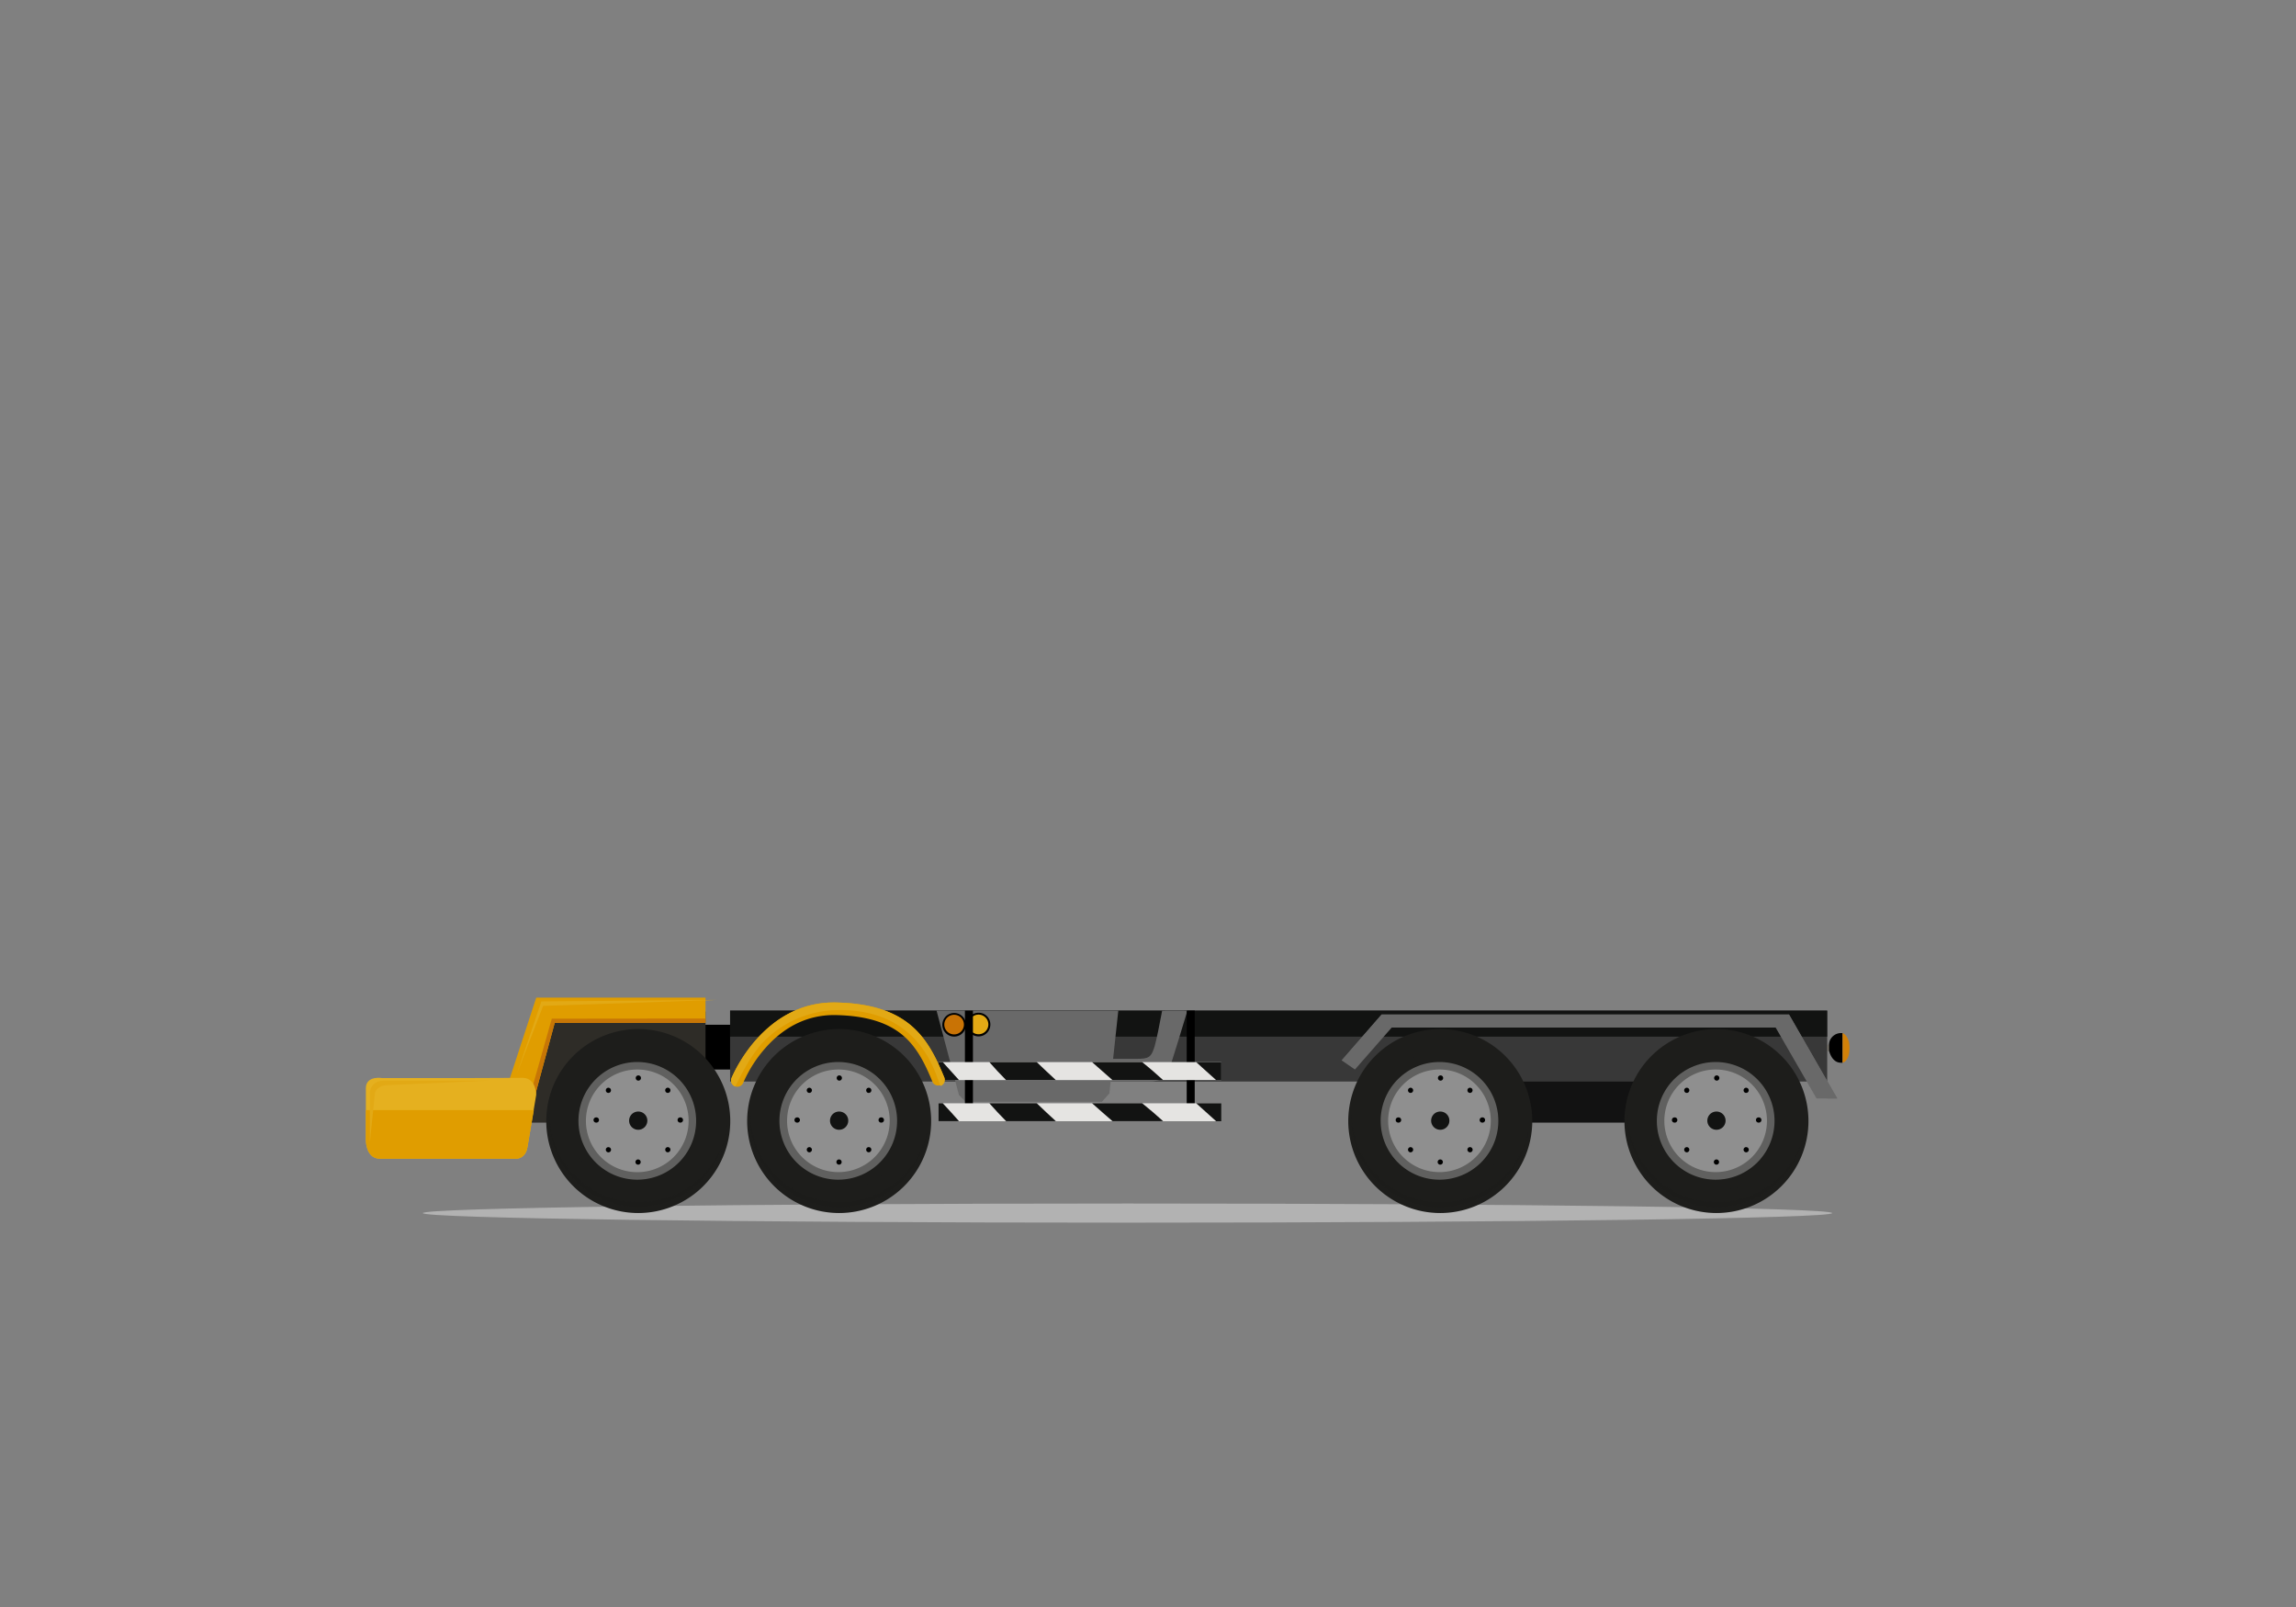 <svg xmlns="http://www.w3.org/2000/svg" viewBox="0 0 720 504"><rect x="0" y="0" width="720" height="504" fill="#808080" stroke="none"/><defs><style>.cls-1{fill:none;}.cls-2{fill:#b2b2b2;}.cls-3{fill:#7b776e;}.cls-4{fill:#d28108;}.cls-5{fill:#121212;}.cls-6{fill:#383838;}.cls-7{fill:#121312;}.cls-8{fill:#696969;}.cls-9{fill:#e2a915;}.cls-10{fill:#c97305;}.cls-11{fill:#e5e4e2;}.cls-12,.cls-13{fill:#1d1d1b;}.cls-13{isolation:isolate;opacity:0.5;}.cls-14{fill:#fff;opacity:0.3;}.cls-15{fill:#2e2c27;}.cls-16{fill:#e09d00;}.cls-17{fill:#c77606;}.cls-18{fill:#e5b01f;}</style></defs><g id="Layer_2" data-name="Layer 2"><g id="Layer_1-2" data-name="Layer 1"><rect class="cls-1" width="720" height="504"></rect><rect class="cls-1" x="101.04" y="113.27" width="517.92" height="277.46"></rect><path id="Path_1" data-name="Path 1" class="cls-2" d="M574.55,380.46c0,1.65-98.92,3-220.94,3s-221-1.37-221-3,98.93-3,221-3S574.55,378.78,574.55,380.46Z"></path><path class="cls-3" d="M574.55,327.64H572.8s-1.25.84.11,2h1.5Z"></path><path d="M577.33,324l.48,0v9.3a2.53,2.53,0,0,1-.48,0c-2.08,0-3.2-1.77-3.78-3.77v-1.81A3.78,3.78,0,0,1,577.33,324Z"></path><path class="cls-4" d="M577.81,324s2.17.68,2.17,4.65c0,4.38-2.17,4.65-2.17,4.65Z"></path><rect x="218.26" y="321.39" width="16" height="14.04"></rect><polygon class="cls-5" points="451.57 352.08 535.88 352.08 535.88 326.31 451.76 326.31 451.57 352.08"></polygon><rect class="cls-6" x="228.95" y="316.95" width="344.04" height="22.25"></rect><rect class="cls-7" x="228.95" y="316.95" width="344.04" height="8.17"></rect><path class="cls-8" d="M364.43,317c-.75,4.05-1.75,9.05-2.33,11.08-1.09,3.64-1.92,4-5.78,4h-8.7l0,7.13h11.62c3.19,0,6.13.05,7.81-5,1.11-3.38,3.71-11.95,5.31-17.23Z"></path><path class="cls-8" d="M365.31,317c-.77,4.07-2,10.2-2.66,12.33-1,3.33-1.83,3.64-5.43,3.64H349l-.57,5h11c3,0,5.51.08,7.1-4.49,1.11-3.23,3.57-11.76,4.94-16.44h-6.14Z"></path><polygon class="cls-8" points="293.69 316.95 300.73 343.46 302.84 345.57 345.52 345.57 347.89 342.93 350.69 316.95 293.69 316.95"></polygon><path d="M302.91,321.39a3.7,3.7,0,1,1-3.7-3.69A3.7,3.7,0,0,1,302.91,321.39Z"></path><path d="M310.57,321.31a3.71,3.71,0,1,1-3.7-3.69A3.69,3.69,0,0,1,310.57,321.31Z"></path><path class="cls-9" d="M309.94,321.28a3.08,3.08,0,1,1-3.07-3.07A3.08,3.08,0,0,1,309.94,321.28Z"></path><path class="cls-10" d="M302.28,321.34a3.08,3.08,0,1,1-3.07-3.08A3.07,3.07,0,0,1,302.28,321.34Z"></path><rect x="302.59" y="316.95" width="2.51" height="33.28"></rect><rect x="372.14" y="316.95" width="2.51" height="33.28"></rect><rect class="cls-11" x="294.29" y="333.1" width="88.68" height="5.64"></rect><path class="cls-7" d="M295.63,333.1h-1.34v5.64h6.44C299.05,336.84,297.37,335,295.63,333.1Z"></path><path class="cls-7" d="M325.11,333.1H310.24c1.69,1.95,3.45,3.82,5.26,5.64h15.6C329.08,336.89,327.09,335,325.11,333.1Z"></path><path class="cls-7" d="M378.13,335.84c1.08,1,2.16,1.94,3.23,2.9H383V333.1H375.1C376.1,334,377.13,334.94,378.13,335.84Z"></path><path class="cls-7" d="M358.16,333.1H342.45c2.12,1.9,4.25,3.77,6.41,5.64h15.87C362.6,336.79,360.43,334.9,358.16,333.1Z"></path><rect class="cls-11" x="294.29" y="346.02" width="88.68" height="5.63"></rect><path class="cls-7" d="M295.63,346h-1.34v5.62h6.44C299.05,349.74,297.37,347.84,295.63,346Z"></path><path class="cls-7" d="M325.11,346H310.24c1.69,1.92,3.45,3.79,5.26,5.62h15.6C329.08,349.79,327.09,347.91,325.11,346Z"></path><path class="cls-7" d="M378.13,348.73c1.08,1,2.16,1.94,3.23,2.91H383V346H375.1C376.1,346.93,377.13,347.83,378.13,348.73Z"></path><path class="cls-7" d="M358.16,346H342.45c2.12,1.88,4.25,3.77,6.41,5.62h15.87C362.6,349.69,360.43,347.81,358.16,346Z"></path><polygon class="cls-8" points="420.74 332.56 433.26 318.18 561.01 318.18 576.13 344.5 569.64 344.5 556.82 322.27 436.42 322.27 424.89 335.43 420.74 332.56"></polygon><polygon class="cls-8" points="420.74 332.56 433.26 318.18 561.01 318.18 576.13 344.5 572.99 344.5 559.18 320.62 435.22 320.21 422.63 333.18 420.74 332.56"></polygon><path class="cls-12" d="M292,351.59a28.85,28.85,0,1,1-28.85-28.85A28.86,28.86,0,0,1,292,351.59Z"></path><path class="cls-13" d="M263.29,377a28,28,0,0,0,27.78-24.66,28,28,0,0,1-55.92-.49,25.45,25.45,0,0,1,.2-3.28c0,.15,0,.34,0,.47A27.94,27.94,0,0,0,263.29,377Z"></path><path class="cls-12" d="M263.11,329.87a21.77,21.77,0,1,0,21.78,21.77A21.77,21.77,0,0,0,263.11,329.87Z"></path><path class="cls-14" d="M281.32,351.53a18.45,18.45,0,1,1-18.46-18.45A18.47,18.47,0,0,1,281.32,351.53Z"></path><path class="cls-14" d="M279,351.53a16.09,16.09,0,1,1-16.09-16.1A16.07,16.07,0,0,1,279,351.53Z"></path><path class="cls-7" d="M266,351.47a2.86,2.86,0,1,1-2.86-2.86A2.85,2.85,0,0,1,266,351.47Z"></path><path d="M263.11,338.91a.82.82,0,0,1,0-1.63.82.82,0,1,1,0,1.63Z"></path><path d="M263.11,365.27a.82.82,0,0,1,0-1.64.82.82,0,0,1,0,1.64Z"></path><path d="M275.5,351.27a.81.81,0,0,1,.8-.82.82.82,0,1,1,0,1.63A.81.81,0,0,1,275.5,351.27Z"></path><path d="M249.13,351.27a.82.82,0,0,1,.81-.82.82.82,0,1,1,0,1.63A.81.81,0,0,1,249.13,351.27Z"></path><path d="M271.85,342.53a.85.85,0,0,1,0-1.15.82.82,0,0,1,1.16,0,.81.81,0,0,1,0,1.15A.82.82,0,0,1,271.85,342.53Z"></path><path d="M253.23,361.15a.8.8,0,0,1,0-1.14.81.81,0,0,1,1.14,0,.8.8,0,0,1,0,1.14A.78.78,0,0,1,253.23,361.15Z"></path><path d="M271.85,360a.84.84,0,0,1,1.16,0,.81.81,0,0,1-1.16,1.14A.83.83,0,0,1,271.85,360Z"></path><path d="M253.23,341.38a.8.8,0,0,1,1.14,0,.81.81,0,1,1-1.14,0Z"></path><path class="cls-12" d="M480.5,351.59a28.85,28.85,0,1,1-28.85-28.85A28.86,28.86,0,0,1,480.5,351.59Z"></path><path class="cls-13" d="M451.84,377a28,28,0,0,0,27.77-24.66,28,28,0,0,1-55.92-.49,25.45,25.45,0,0,1,.2-3.28c0,.15,0,.34,0,.47A27.94,27.94,0,0,0,451.84,377Z"></path><path class="cls-12" d="M451.65,329.87a21.77,21.77,0,1,0,21.78,21.77A21.77,21.77,0,0,0,451.65,329.87Z"></path><path class="cls-14" d="M469.86,351.53a18.45,18.45,0,1,1-18.46-18.45A18.46,18.46,0,0,1,469.86,351.53Z"></path><path class="cls-14" d="M467.49,351.53a16.09,16.09,0,1,1-16.09-16.1A16.07,16.07,0,0,1,467.49,351.53Z"></path><path class="cls-7" d="M454.51,351.47a2.86,2.86,0,1,1-2.86-2.86A2.85,2.85,0,0,1,454.51,351.47Z"></path><path d="M451.65,338.91a.82.82,0,0,1,0-1.63.82.82,0,1,1,0,1.63Z"></path><path d="M451.65,365.27a.82.82,0,0,1,0-1.64.82.82,0,0,1,0,1.64Z"></path><path d="M464,351.27a.81.81,0,0,1,.8-.82.82.82,0,1,1,0,1.63A.81.81,0,0,1,464,351.27Z"></path><path d="M437.67,351.27a.82.82,0,0,1,.81-.82.82.82,0,1,1,0,1.63A.81.81,0,0,1,437.67,351.27Z"></path><path d="M460.4,342.53a.83.83,0,0,1,0-1.15.81.81,0,1,1,0,1.15Z"></path><path d="M441.77,361.15a.8.8,0,0,1,0-1.14.81.81,0,0,1,1.14,0,.8.8,0,0,1,0,1.14A.78.78,0,0,1,441.77,361.15Z"></path><path d="M460.4,360a.83.83,0,0,1,1.15,0,.81.81,0,1,1-1.15,1.14A.81.81,0,0,1,460.4,360Z"></path><path d="M441.77,341.38a.8.8,0,0,1,1.14,0,.81.81,0,1,1-1.14,0Z"></path><path class="cls-12" d="M567.11,351.59a28.85,28.85,0,1,1-28.85-28.85A28.86,28.86,0,0,1,567.11,351.59Z"></path><path class="cls-13" d="M538.45,377a28,28,0,0,0,27.77-24.66,28,28,0,0,1-55.92-.49,25.45,25.45,0,0,1,.2-3.28c0,.15,0,.34,0,.47A27.94,27.94,0,0,0,538.45,377Z"></path><path class="cls-12" d="M538.26,329.87A21.77,21.77,0,1,0,560,351.64,21.77,21.77,0,0,0,538.26,329.87Z"></path><path class="cls-14" d="M556.47,351.53A18.45,18.45,0,1,1,538,333.08,18.46,18.46,0,0,1,556.47,351.53Z"></path><path class="cls-14" d="M554.1,351.53A16.09,16.09,0,1,1,538,335.43,16.07,16.07,0,0,1,554.1,351.53Z"></path><path class="cls-7" d="M541.12,351.47a2.86,2.86,0,1,1-2.86-2.86A2.85,2.85,0,0,1,541.12,351.47Z"></path><path d="M538.26,338.91a.82.82,0,0,1,0-1.63.82.82,0,1,1,0,1.63Z"></path><path d="M538.26,365.27a.82.82,0,0,1,0-1.64.82.82,0,0,1,0,1.64Z"></path><path d="M550.65,351.27a.81.81,0,0,1,.8-.82.82.82,0,1,1,0,1.63A.81.81,0,0,1,550.65,351.27Z"></path><path d="M524.29,351.27a.81.81,0,0,1,.8-.82.82.82,0,1,1,0,1.63A.8.8,0,0,1,524.29,351.27Z"></path><path d="M547,342.53a.83.83,0,0,1,0-1.15.81.81,0,1,1,0,1.15Z"></path><path d="M528.38,361.15a.8.8,0,0,1,0-1.14.81.81,0,0,1,1.14,0,.8.8,0,0,1,0,1.14A.78.78,0,0,1,528.38,361.15Z"></path><path d="M547,360a.83.83,0,0,1,1.15,0,.81.81,0,1,1-1.15,1.14A.81.81,0,0,1,547,360Z"></path><path d="M528.38,341.38a.8.8,0,0,1,1.14,0,.81.81,0,1,1-1.14,0Z"></path><polygon class="cls-15" points="221.24 317.27 171.7 317.37 163.21 352.08 221.24 352.08 221.24 317.27"></polygon><polygon class="cls-16" points="221.24 312.89 168.16 312.89 152.4 361.04 163.04 361.04 173.95 320.81 221.24 320.81 221.24 312.89"></polygon><polygon class="cls-17" points="221.24 319.44 173.04 319.49 161.26 361.04 163.04 361.04 173.95 320.81 221.24 320.81 221.24 319.44"></polygon><path class="cls-18" d="M144.71,338.12H119.87s-5-.9-5.14,3.05v16.15s-.19,5.79,4.14,6.08h43.19s2.75,0,3.35-3.64l2.75-16.45s0-5.06-4.08-5.27Z"></path><path class="cls-16" d="M114.73,348.15v9.17s-.19,5.79,4.14,6.08h43.19s2.75,0,3.35-3.64l2-11.61Z"></path><path class="cls-9" d="M116,358.21V342.82s-.14-4,4.86-3.91h32.61l-32.61,1.46s-2.75.27-3.28,2.45Z"></path><polygon class="cls-9" points="162.14 336.64 169.77 314.07 224.77 313.6 170.32 315.47 162.14 336.64"></polygon><path class="cls-16" d="M231.2,340.84a2.28,2.28,0,0,1-.69-.12,2,2,0,0,1-1.13-2.57c.11-.23,9.8-24.34,33-23.73,22.54.56,28.62,11,33.77,23.58a2,2,0,0,1-3.65,1.5c-4.78-11.66-10-20.63-30.21-21.14-8.49-.21-16,3.25-22.22,10.28a41.67,41.67,0,0,0-7,10.95A2,2,0,0,1,231.2,340.84Z"></path><path class="cls-9" d="M230.51,340.72a2,2,0,0,1-1.13-2.57c.11-.24,9.8-24.35,33-23.73,22.54.56,28.62,11,33.77,23.58a2,2,0,0,1-1.09,2.56c-1,.42-4-24.17-32.27-23.77a33,33,0,0,0-24,10.63C234.05,332.79,230.75,340.8,230.51,340.72Z"></path><path class="cls-12" d="M229,351.59a28.85,28.85,0,1,1-28.85-28.85A28.86,28.86,0,0,1,229,351.59Z"></path><path class="cls-13" d="M200.28,377a27.94,27.94,0,0,0,27.77-24.66,28,28,0,0,1-55.91-.49,25.45,25.45,0,0,1,.19-3.28c0,.15,0,.34,0,.47A27.94,27.94,0,0,0,200.28,377Z"></path><path class="cls-12" d="M200.09,329.87a21.77,21.77,0,1,0,21.78,21.77A21.77,21.77,0,0,0,200.09,329.87Z"></path><path class="cls-14" d="M218.3,351.53a18.45,18.45,0,1,1-18.45-18.45A18.46,18.46,0,0,1,218.3,351.53Z"></path><path class="cls-14" d="M215.94,351.53a16.1,16.1,0,1,1-16.09-16.1A16.07,16.07,0,0,1,215.94,351.53Z"></path><path class="cls-7" d="M203,351.47a2.86,2.86,0,1,1-2.86-2.86A2.85,2.85,0,0,1,203,351.47Z"></path><path d="M200.09,338.91a.82.82,0,0,1,0-1.63.82.82,0,1,1,0,1.63Z"></path><path d="M200.09,365.27a.82.82,0,0,1,0-1.64.82.82,0,1,1,0,1.64Z"></path><path d="M212.48,351.27a.81.81,0,0,1,.8-.82.82.82,0,1,1,0,1.63A.81.81,0,0,1,212.48,351.27Z"></path><path d="M186.12,351.27a.82.82,0,0,1,.81-.82.82.82,0,1,1,0,1.63A.81.81,0,0,1,186.12,351.27Z"></path><path d="M208.84,342.53a.82.82,0,1,1,1.16,0A.83.83,0,0,1,208.84,342.53Z"></path><path d="M190.21,361.15a.81.81,0,0,1,0-1.14.83.83,0,0,1,1.15,0,.81.81,0,1,1-1.15,1.14Z"></path><path d="M208.84,360a.84.84,0,0,1,1.16,0,.81.81,0,0,1,0,1.14.8.8,0,0,1-1.16,0A.83.83,0,0,1,208.84,360Z"></path><path d="M190.21,341.38a.81.81,0,1,1,1.15,1.15.82.82,0,0,1-1.15,0A.83.83,0,0,1,190.21,341.38Z"></path></g></g></svg>